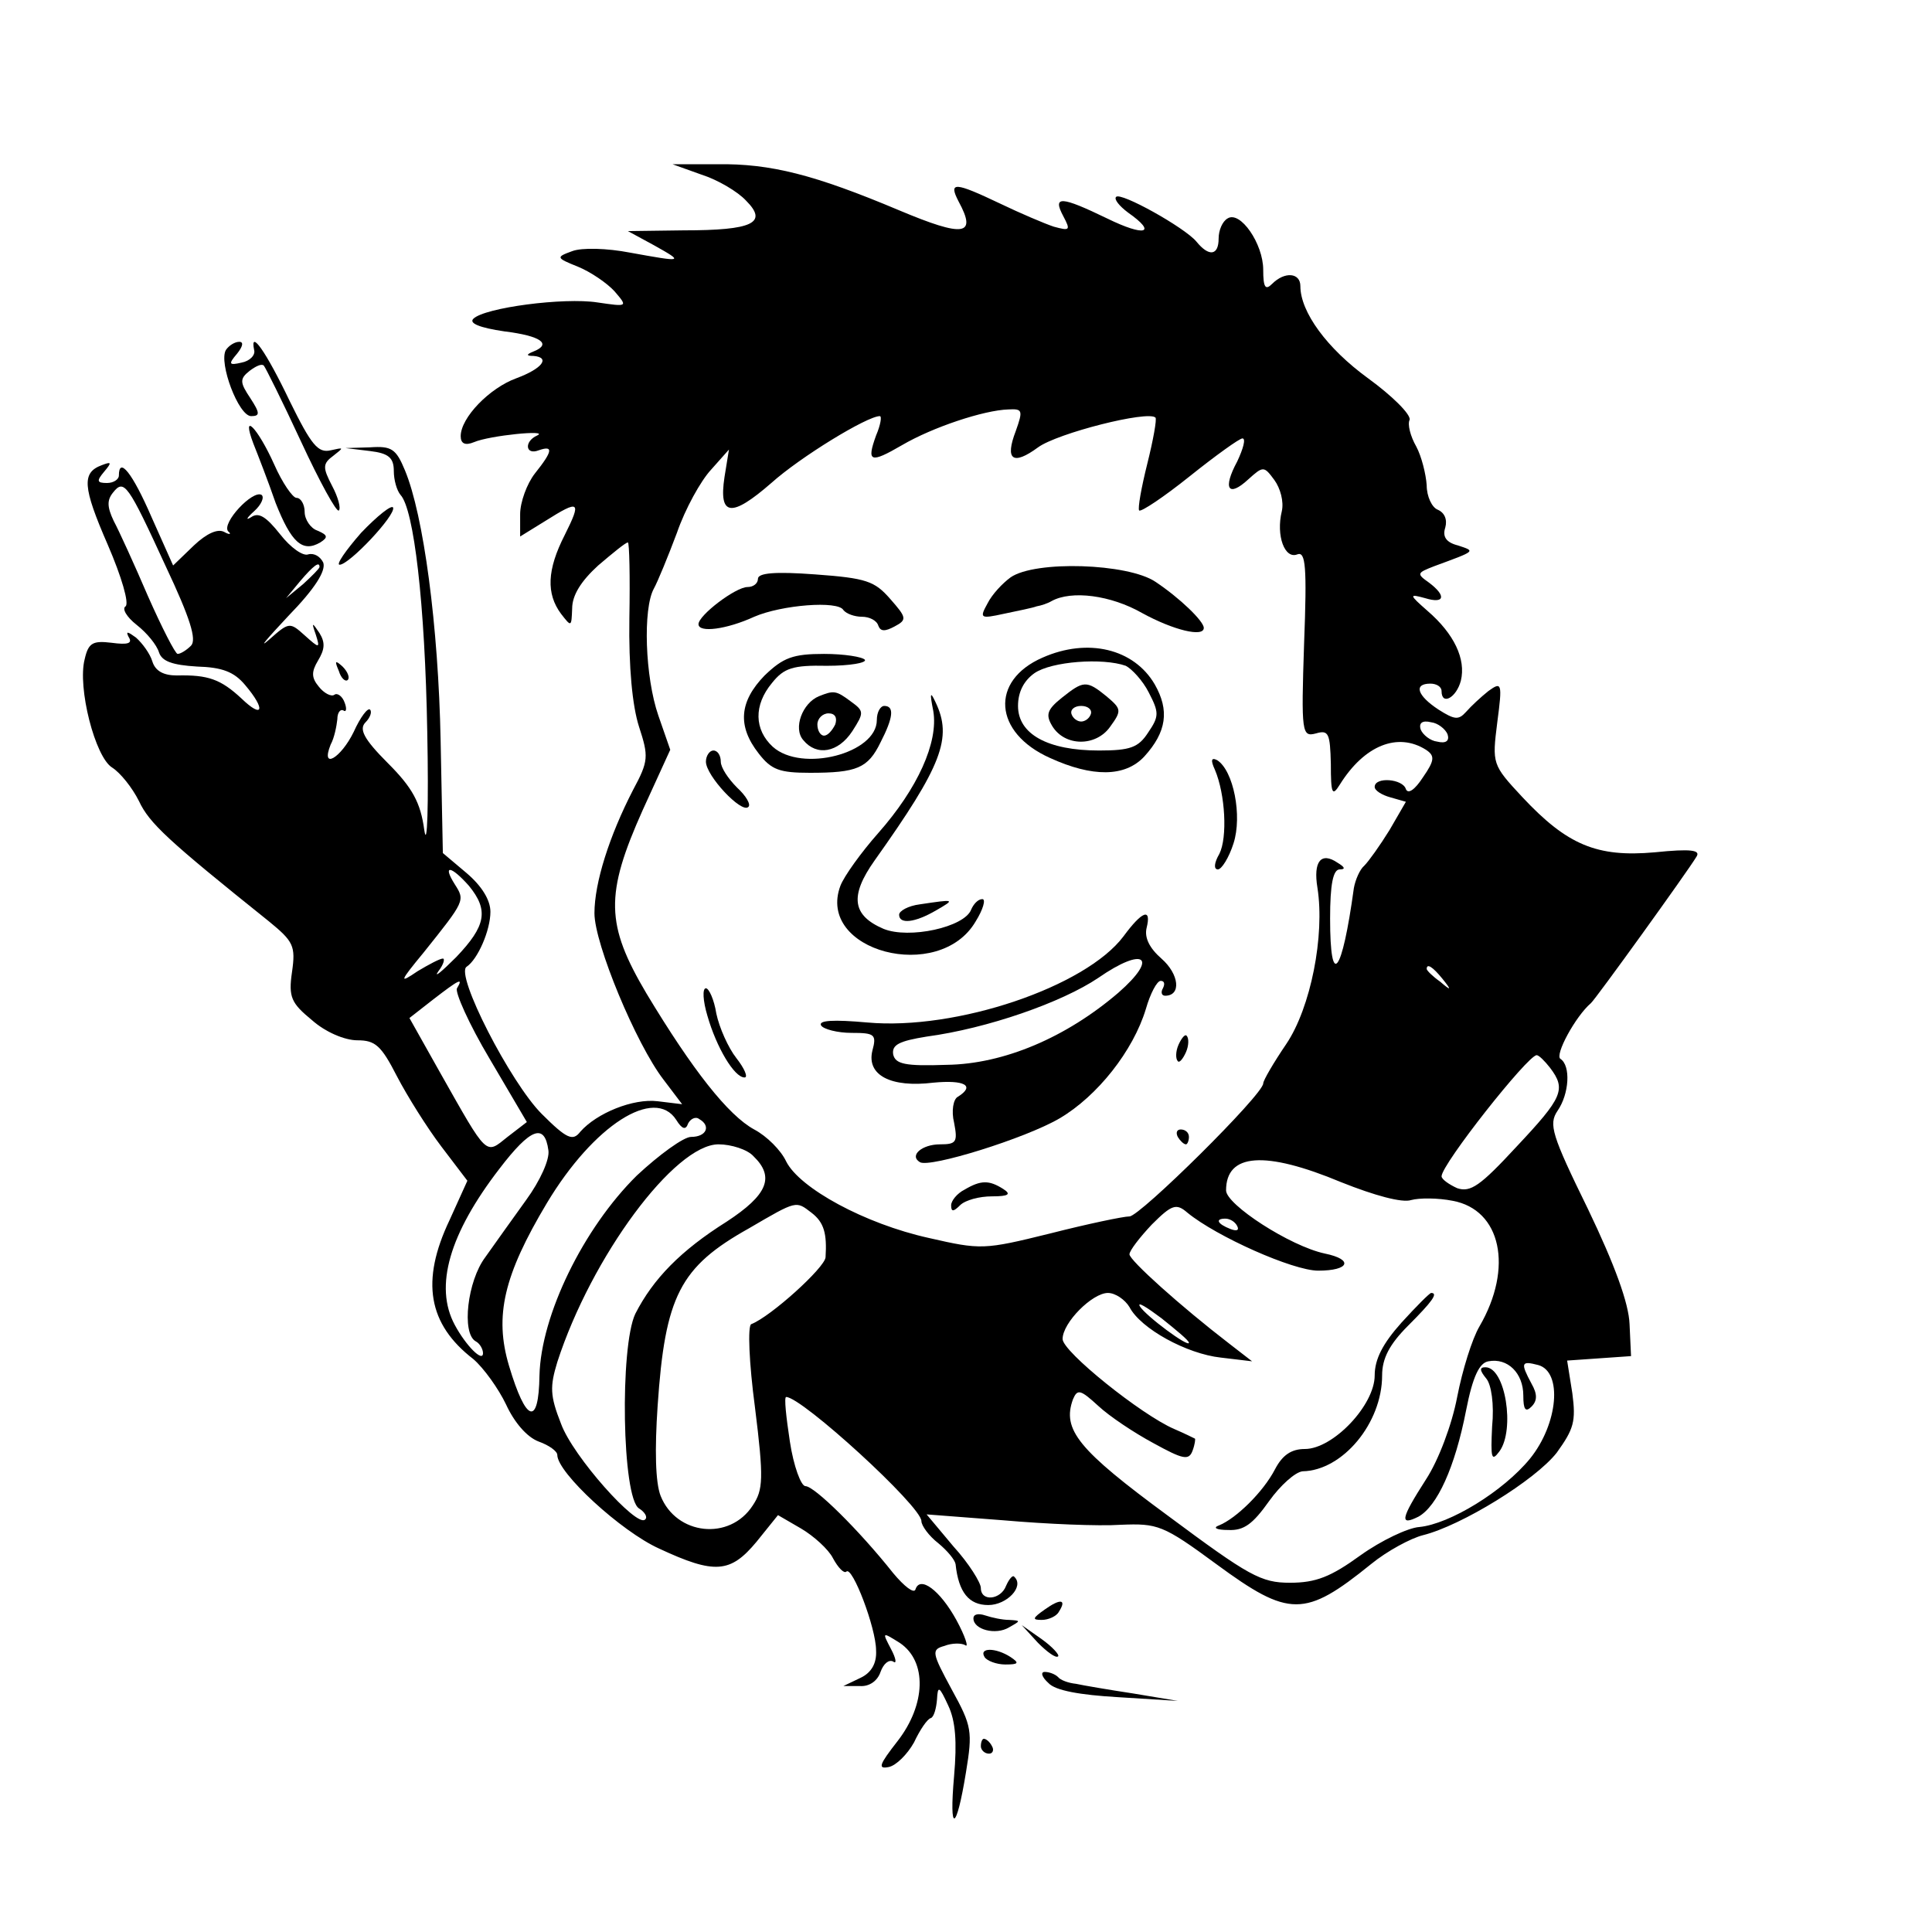 <?xml version="1.0" standalone="no"?>
<!DOCTYPE svg PUBLIC "-//W3C//DTD SVG 20010904//EN"
 "http://www.w3.org/TR/2001/REC-SVG-20010904/DTD/svg10.dtd">
<svg version="1.0" xmlns="http://www.w3.org/2000/svg"
 width="260pt" height="260pt" viewBox="0 0 260 260"
 preserveAspectRatio="xMidYMid meet">
<g transform="translate(0,260) scale(0.1,-0.1)"
fill="#000000" stroke="none">
<path d="M944 2365 c22 -7 49 -23 60 -35 30 -30 9 -40 -84 -40 l-75 -1 35 -19
c41 -23 40 -23 -32 -10 -31 6 -65 7 -78 2 -22 -8 -22 -9 8 -21 17 -7 39 -22
49 -33 18 -21 18 -21 -23 -15 -45 7 -152 -7 -167 -22 -6 -6 8 -12 42 -17 49
-6 64 -17 39 -27 -10 -4 -10 -6 0 -6 23 -2 12 -17 -23 -30 -36 -13 -75 -53
-75 -78 0 -10 6 -13 18 -8 21 9 102 17 85 9 -18 -8 -16 -27 2 -20 20 7 19 -1
-5 -31 -11 -14 -20 -39 -20 -55 l0 -30 34 21 c46 29 49 27 26 -19 -24 -47 -25
-79 -5 -106 14 -18 14 -18 15 7 0 18 12 37 35 58 20 17 37 31 40 31 2 0 3 -46
2 -102 -1 -66 4 -118 13 -146 13 -40 13 -46 -8 -85 -32 -62 -52 -125 -52 -166
0 -41 56 -176 93 -224 l25 -33 -33 4 c-33 4 -82 -16 -104 -41 -10 -13 -18 -10
-52 24 -42 42 -117 188 -101 198 15 10 32 49 32 74 0 16 -12 35 -32 52 l-32
27 -3 151 c-3 155 -23 304 -48 364 -12 29 -18 33 -47 31 l-33 -1 33 -4 c25 -3
32 -9 32 -27 0 -12 4 -26 9 -32 18 -19 33 -146 36 -319 2 -99 0 -159 -4 -132
-5 37 -16 57 -49 90 -33 33 -39 46 -30 55 6 6 9 14 6 17 -3 3 -13 -10 -22 -30
-17 -35 -45 -52 -31 -17 5 9 8 25 9 34 0 9 4 14 8 12 4 -3 5 2 2 10 -3 9 -10
14 -14 11 -4 -3 -14 2 -21 11 -10 12 -10 20 -1 35 9 15 10 24 2 37 -10 15 -11
15 -5 -2 6 -19 5 -19 -15 -1 -20 18 -21 18 -48 -6 -15 -13 -3 1 26 32 36 37
51 61 47 72 -4 8 -12 13 -20 11 -7 -3 -24 9 -38 27 -19 24 -29 30 -39 23 -8
-5 -6 -1 4 8 10 9 14 19 10 22 -12 7 -54 -38 -45 -49 5 -4 2 -5 -5 -1 -9 5
-24 -2 -41 -18 l-28 -27 -29 65 c-26 60 -44 82 -44 56 0 -5 -7 -10 -16 -10
-14 0 -14 3 -4 15 11 13 10 14 -3 9 -27 -10 -26 -29 8 -107 19 -44 29 -79 24
-83 -5 -3 1 -14 15 -25 14 -11 27 -27 30 -37 4 -12 18 -17 51 -19 34 -1 50 -7
65 -25 28 -33 24 -46 -5 -18 -28 26 -45 32 -87 31 -18 0 -29 6 -33 19 -3 10
-13 24 -22 32 -11 8 -14 9 -10 1 6 -9 -1 -11 -23 -8 -25 3 -31 0 -36 -22 -10
-38 14 -132 37 -146 11 -7 27 -27 36 -45 14 -30 39 -53 175 -162 33 -27 36
-33 31 -68 -5 -34 -1 -42 27 -65 18 -16 44 -27 61 -27 24 0 32 -7 53 -48 14
-27 41 -70 60 -95 l35 -46 -24 -53 c-39 -82 -29 -140 32 -187 14 -12 34 -40
44 -61 11 -24 28 -44 44 -50 14 -5 25 -13 25 -18 0 -24 86 -103 137 -126 75
-35 96 -33 131 9 l29 36 31 -18 c17 -10 37 -28 43 -40 7 -13 15 -21 18 -18 8
8 40 -76 40 -106 1 -17 -6 -30 -21 -37 l-23 -11 22 0 c13 -1 24 7 28 19 4 11
11 17 17 14 5 -4 4 4 -3 17 -12 23 -12 23 12 8 37 -25 35 -83 -3 -132 -25 -32
-27 -38 -12 -35 10 2 25 17 34 33 8 17 18 32 23 33 4 2 7 13 8 25 1 19 3 18
15 -8 10 -21 12 -49 8 -95 -7 -79 3 -75 16 5 9 55 8 62 -19 111 -27 50 -28 54
-10 59 10 4 23 4 28 1 5 -4 0 12 -12 34 -22 40 -49 60 -55 41 -2 -6 -15 4 -30
22 -46 58 -106 117 -118 117 -6 0 -16 27 -21 60 -5 33 -8 60 -5 60 21 0 182
-147 182 -167 0 -6 10 -20 23 -30 12 -10 22 -22 23 -28 4 -38 18 -55 44 -55
25 0 49 25 35 38 -2 3 -7 -3 -11 -12 -7 -19 -34 -22 -34 -3 0 7 -16 33 -37 56
l-36 43 104 -8 c57 -5 128 -8 157 -6 50 2 57 0 129 -53 98 -72 119 -72 208 0
22 18 54 35 70 39 52 13 151 74 180 111 23 32 26 42 21 80 l-7 44 43 3 43 3
-2 43 c-1 28 -20 80 -56 155 -49 100 -53 114 -41 132 16 23 18 61 4 70 -8 5
20 57 41 75 6 5 130 177 142 197 6 9 -7 11 -56 6 -78 -7 -118 10 -178 74 -41
44 -41 45 -34 101 7 53 6 55 -12 42 -10 -8 -23 -20 -30 -28 -10 -11 -15 -11
-37 3 -29 19 -34 35 -11 35 8 0 15 -4 15 -10 0 -20 20 -9 26 14 7 29 -9 63
-45 94 -25 22 -25 23 -3 17 26 -8 29 3 5 21 -17 12 -16 13 7 22 57 21 56 20
32 28 -16 4 -21 12 -17 24 3 11 -1 20 -10 24 -8 3 -15 18 -15 33 -1 15 -7 39
-14 52 -8 14 -12 30 -9 36 2 7 -23 32 -56 56 -55 40 -91 89 -91 124 0 18 -21
20 -38 3 -9 -9 -12 -5 -12 19 0 35 -31 80 -48 69 -7 -4 -12 -16 -12 -27 0 -23
-13 -25 -30 -4 -16 19 -102 67 -108 60 -3 -3 4 -12 16 -21 40 -28 23 -33 -28
-8 -62 30 -74 31 -59 3 10 -19 9 -20 -13 -14 -12 4 -45 18 -72 31 -61 29 -70
30 -56 3 25 -46 8 -49 -80 -12 -114 48 -173 63 -245 62 l-60 0 39 -14z m423
-345 c-15 -39 -4 -47 30 -22 26 19 148 50 158 40 2 -2 -3 -30 -11 -62 -8 -32
-13 -60 -11 -63 3 -2 33 18 68 46 35 28 67 51 71 51 5 0 1 -14 -7 -31 -20 -37
-12 -49 15 -24 20 18 21 18 35 -1 8 -11 13 -29 10 -42 -8 -33 4 -65 21 -58 11
4 13 -16 9 -120 -4 -121 -3 -126 16 -121 17 5 19 0 20 -41 0 -41 2 -44 12 -28
33 53 78 71 116 47 12 -8 12 -14 -4 -37 -11 -17 -20 -23 -23 -16 -4 14 -42 17
-42 3 0 -5 10 -11 21 -14 l21 -6 -22 -38 c-13 -21 -28 -42 -34 -48 -6 -5 -12
-19 -14 -30 -16 -117 -32 -137 -32 -41 0 46 4 66 13 66 8 0 7 3 -3 9 -22 15
-33 2 -27 -34 10 -64 -9 -161 -42 -210 -17 -25 -31 -49 -31 -53 0 -15 -166
-179 -180 -179 -8 0 -56 -10 -107 -23 -89 -22 -93 -22 -163 -6 -86 19 -174 67
-192 103 -7 15 -26 34 -43 43 -35 19 -83 80 -145 183 -55 93 -56 133 -5 247
l37 81 -16 46 c-18 52 -21 144 -6 171 5 9 19 43 31 75 11 32 32 70 46 85 l24
27 -6 -37 c-8 -53 9 -55 63 -8 39 35 129 90 146 90 3 0 1 -12 -5 -26 -13 -36
-8 -38 35 -13 41 24 110 47 143 48 19 1 20 -1 10 -29z m-1144 -182 c33 -70 42
-99 34 -107 -6 -6 -14 -11 -18 -11 -3 0 -21 35 -40 78 -18 42 -39 88 -46 101
-9 19 -9 28 -1 38 15 19 20 12 71 -99z m207 -1 c0 -2 -10 -12 -22 -23 l-23
-19 19 23 c18 21 26 27 26 19z m1518 -225 c3 -9 -2 -13 -14 -10 -9 1 -19 9
-22 16 -3 9 2 13 14 10 9 -1 19 -9 22 -16z m-1317 -204 c27 -33 23 -54 -17
-96 -20 -20 -31 -29 -24 -19 7 9 9 17 6 17 -4 0 -19 -8 -34 -17 -25 -17 -25
-15 8 25 56 70 56 70 42 92 -17 27 -5 25 19 -2z m1310 -125 c13 -16 12 -17 -3
-4 -10 7 -18 15 -18 17 0 8 8 3 21 -13z m-1326 -13 c-3 -5 16 -48 44 -95 l50
-85 -26 -20 c-30 -24 -26 -28 -91 87 l-41 73 32 25 c35 27 41 30 32 15z m1471
-107 c22 -29 17 -40 -45 -106 -49 -53 -62 -62 -80 -56 -11 5 -21 12 -21 16 0
16 116 163 128 163 3 0 11 -8 18 -17z m-1176 -70 c8 -13 13 -14 16 -5 3 6 10
10 15 6 16 -9 10 -24 -11 -24 -10 0 -43 -24 -73 -52 -72 -71 -129 -188 -131
-269 -1 -69 -18 -64 -41 13 -20 67 -7 122 51 219 63 105 145 157 174 112z
m-172 -41 c2 -12 -11 -41 -30 -67 -18 -25 -43 -60 -55 -77 -24 -32 -32 -102
-13 -113 6 -3 10 -11 10 -16 0 -13 -23 10 -38 38 -28 52 -7 123 60 210 42 55
61 62 66 25z m276 -8 c29 -28 19 -52 -36 -88 -62 -39 -99 -77 -123 -124 -21
-44 -18 -248 5 -262 8 -5 12 -12 8 -15 -11 -11 -97 85 -113 129 -15 38 -15 50
-5 83 46 142 158 293 217 293 17 0 39 -7 47 -16z m791 -35 c45 -18 82 -28 94
-24 11 3 36 3 56 -1 65 -12 82 -90 36 -169 -10 -17 -23 -59 -30 -95 -7 -37
-25 -85 -42 -111 -34 -53 -36 -63 -10 -50 25 14 49 66 64 143 9 46 18 64 30
66 26 5 47 -16 47 -46 0 -19 3 -23 11 -15 8 8 8 17 0 31 -15 28 -14 31 9 25
33 -9 27 -79 -11 -126 -36 -44 -108 -88 -149 -92 -15 -1 -51 -18 -79 -38 -40
-29 -60 -37 -95 -37 -39 0 -55 9 -164 90 -121 89 -143 116 -128 157 6 14 10
13 34 -9 15 -14 48 -36 74 -50 40 -22 48 -24 53 -10 3 8 4 16 3 16 -2 1 -14 7
-28 13 -44 19 -150 104 -150 121 0 22 40 62 61 62 10 0 23 -9 29 -19 15 -29
77 -63 123 -68 l42 -5 -31 24 c-65 50 -134 112 -134 120 0 5 14 23 30 40 27
27 33 29 48 16 39 -32 142 -78 176 -78 42 0 48 15 9 23 -47 10 -133 66 -133
85 0 50 52 54 155 11z m-713 -41 c17 -13 21 -28 19 -60 -1 -14 -74 -80 -100
-90 -5 -2 -3 -52 5 -112 12 -96 11 -111 -3 -132 -31 -48 -103 -40 -124 13 -7
18 -8 62 -4 121 10 148 30 187 123 239 65 38 63 37 84 21z m573 -18 c3 -6 -1
-7 -9 -4 -18 7 -21 14 -7 14 6 0 13 -4 16 -10z m-65 -157 c0 -7 -58 36 -66 49
-4 7 9 -1 29 -16 20 -16 37 -30 37 -33z"/>
<path d="M1360 1823 c-11 -8 -25 -23 -31 -35 -11 -20 -10 -21 22 -14 19 4 39
8 44 10 6 1 15 4 20 7 27 15 80 8 122 -16 42 -23 83 -33 83 -20 0 9 -32 40
-65 62 -37 25 -162 29 -195 6z"/>
<path d="M1020 1821 c0 -6 -6 -11 -14 -11 -16 0 -66 -38 -66 -50 0 -12 38 -7
75 10 37 16 113 22 120 9 4 -5 15 -9 25 -9 10 0 20 -5 22 -12 3 -8 9 -8 22 -1
17 9 16 12 -6 37 -21 24 -32 28 -101 33 -54 4 -77 2 -77 -6z"/>
<path d="M1403 1715 c-71 -31 -66 -101 10 -135 57 -26 101 -26 127 2 30 33 34
62 14 97 -28 48 -90 63 -151 36z m112 -11 c8 -4 23 -20 31 -36 14 -27 14 -32
-1 -54 -13 -20 -24 -24 -66 -24 -69 0 -109 22 -109 60 0 19 8 34 22 44 23 16
92 21 123 10z"/>
<path d="M1429 1661 c-20 -16 -22 -23 -13 -38 17 -28 59 -28 78 -1 16 22 15
24 -5 41 -27 22 -31 21 -60 -2z m39 -22 c-2 -6 -8 -10 -13 -10 -5 0 -11 4 -13
10 -2 6 4 11 13 11 9 0 15 -5 13 -11z"/>
<path d="M1029 1691 c-34 -35 -37 -68 -8 -105 17 -22 28 -26 69 -26 63 0 78 6
95 41 17 33 19 49 5 49 -5 0 -10 -8 -10 -19 0 -45 -101 -71 -140 -36 -25 23
-26 56 -1 86 16 20 28 24 74 23 31 0 53 4 51 8 -3 4 -28 8 -55 8 -42 0 -55 -5
-80 -29z"/>
<path d="M1102 1663 c-22 -9 -35 -43 -21 -59 18 -22 47 -17 66 12 16 25 16 27
-2 40 -20 15 -23 15 -43 7z m22 -38 c-4 -8 -10 -15 -15 -15 -5 0 -9 7 -9 15 0
8 7 15 15 15 9 0 12 -6 9 -15z"/>
<path d="M1256 1643 c7 -42 -21 -104 -74 -164 -23 -26 -46 -58 -51 -71 -33
-88 133 -132 182 -48 10 16 14 30 9 30 -6 0 -12 -7 -15 -14 -9 -24 -84 -40
-118 -26 -42 18 -46 44 -12 92 91 128 105 165 82 213 -7 15 -8 13 -3 -12z"/>
<path d="M950 1575 c0 -19 48 -70 57 -61 4 3 -3 15 -15 26 -12 12 -22 27 -22
35 0 8 -4 15 -10 15 -5 0 -10 -7 -10 -15z"/>
<path d="M1635 1564 c14 -33 17 -91 6 -113 -7 -12 -8 -21 -2 -21 5 0 15 16 21
35 12 37 0 98 -22 112 -8 4 -9 0 -3 -13z"/>
<path d="M1238 1383 c-16 -2 -28 -9 -28 -14 0 -13 21 -11 50 6 26 15 25 15
-22 8z"/>
<path d="M1512 1340 c-51 -68 -225 -127 -345 -116 -45 4 -66 3 -62 -4 3 -5 22
-10 41 -10 31 0 34 -2 28 -24 -8 -33 25 -50 82 -43 42 4 57 -4 33 -19 -6 -3
-9 -19 -5 -35 5 -26 3 -29 -19 -29 -24 0 -42 -15 -27 -24 13 -8 142 32 188 59
51 30 99 91 116 147 6 21 15 38 20 38 5 0 6 -4 3 -10 -3 -5 -2 -10 3 -10 22 0
19 29 -5 50 -16 14 -23 28 -20 41 7 28 -6 23 -31 -11z m-7 -76 c-70 -60 -154
-96 -231 -97 -56 -2 -69 1 -72 14 -2 13 8 18 45 24 82 11 182 46 231 79 62 43
82 28 27 -20z"/>
<path d="M952 1233 c12 -42 36 -83 50 -83 5 0 0 12 -11 26 -11 14 -23 41 -27
60 -3 19 -10 34 -14 34 -5 0 -4 -17 2 -37z"/>
<path d="M1586 1194 c-4 -9 -4 -19 -1 -22 2 -3 7 3 11 12 4 9 4 19 1 22 -2 3
-7 -3 -11 -12z"/>
<path d="M1585 1070 c3 -5 8 -10 11 -10 2 0 4 5 4 10 0 6 -5 10 -11 10 -5 0
-7 -4 -4 -10z"/>
<path d="M1298 999 c-10 -5 -18 -15 -18 -21 0 -9 3 -9 12 0 7 7 26 12 43 12
23 0 26 3 15 10 -19 12 -30 12 -52 -1z"/>
<path d="M1886 820 c-25 -28 -36 -49 -36 -71 0 -40 -56 -99 -94 -99 -18 0 -30
-8 -40 -27 -16 -31 -53 -67 -76 -76 -8 -3 -3 -6 13 -6 21 -1 33 8 55 39 15 21
35 39 45 40 54 1 107 65 107 129 0 23 10 42 35 67 32 32 41 44 31 44 -2 0 -20
-18 -40 -40z"/>
<path d="M2000 745 c7 -8 11 -35 8 -65 -2 -42 -1 -48 10 -33 21 29 8 113 -19
113 -8 0 -8 -4 1 -15z"/>
<path d="M304 2129 c-10 -17 17 -89 34 -89 12 0 12 4 -1 24 -14 21 -15 26 -1
37 8 6 16 10 19 7 2 -2 25 -48 50 -102 25 -54 48 -96 51 -93 3 3 -1 18 -9 33
-13 25 -13 30 2 41 14 11 14 11 -4 7 -17 -4 -26 7 -55 66 -32 67 -54 98 -48
69 2 -7 -6 -15 -17 -17 -17 -4 -18 -2 -6 12 8 10 9 16 3 16 -6 0 -14 -5 -18
-11z"/>
<path d="M341 2003 c6 -15 20 -51 30 -80 21 -53 36 -67 60 -53 11 7 10 10 -4
16 -9 3 -17 15 -17 25 0 10 -5 19 -11 19 -5 0 -19 20 -30 45 -22 49 -45 73
-28 28z"/>
<path d="M486 1883 c-21 -24 -34 -43 -29 -43 13 0 76 67 72 77 -2 4 -21 -11
-43 -34z"/>
<path d="M456 1697 c3 -10 9 -15 12 -12 3 3 0 11 -7 18 -10 9 -11 8 -5 -6z"/>
<path d="M1406 434 c-17 -12 -17 -14 -4 -14 9 0 20 5 23 11 11 17 2 18 -19 3z"/>
<path d="M1310 422 c0 -15 30 -23 48 -12 16 9 16 9 0 10 -9 0 -23 3 -32 6 -9
3 -16 2 -16 -4z"/>
<path d="M1397 389 c12 -12 24 -21 27 -18 2 2 -8 13 -22 23 l-27 19 22 -24z"/>
<path d="M1325 370 c3 -5 16 -10 28 -10 18 0 19 2 7 10 -20 13 -43 13 -35 0z"/>
<path d="M1411 335 c9 -10 42 -16 94 -19 l80 -5 -60 10 c-33 5 -68 11 -77 13
-10 1 -21 5 -24 9 -4 4 -12 7 -18 7 -6 0 -4 -7 5 -15z"/>
<path d="M1320 250 c0 -5 5 -10 11 -10 5 0 7 5 4 10 -3 6 -8 10 -11 10 -2 0
-4 -4 -4 -10z"/>
</g>
</svg>
